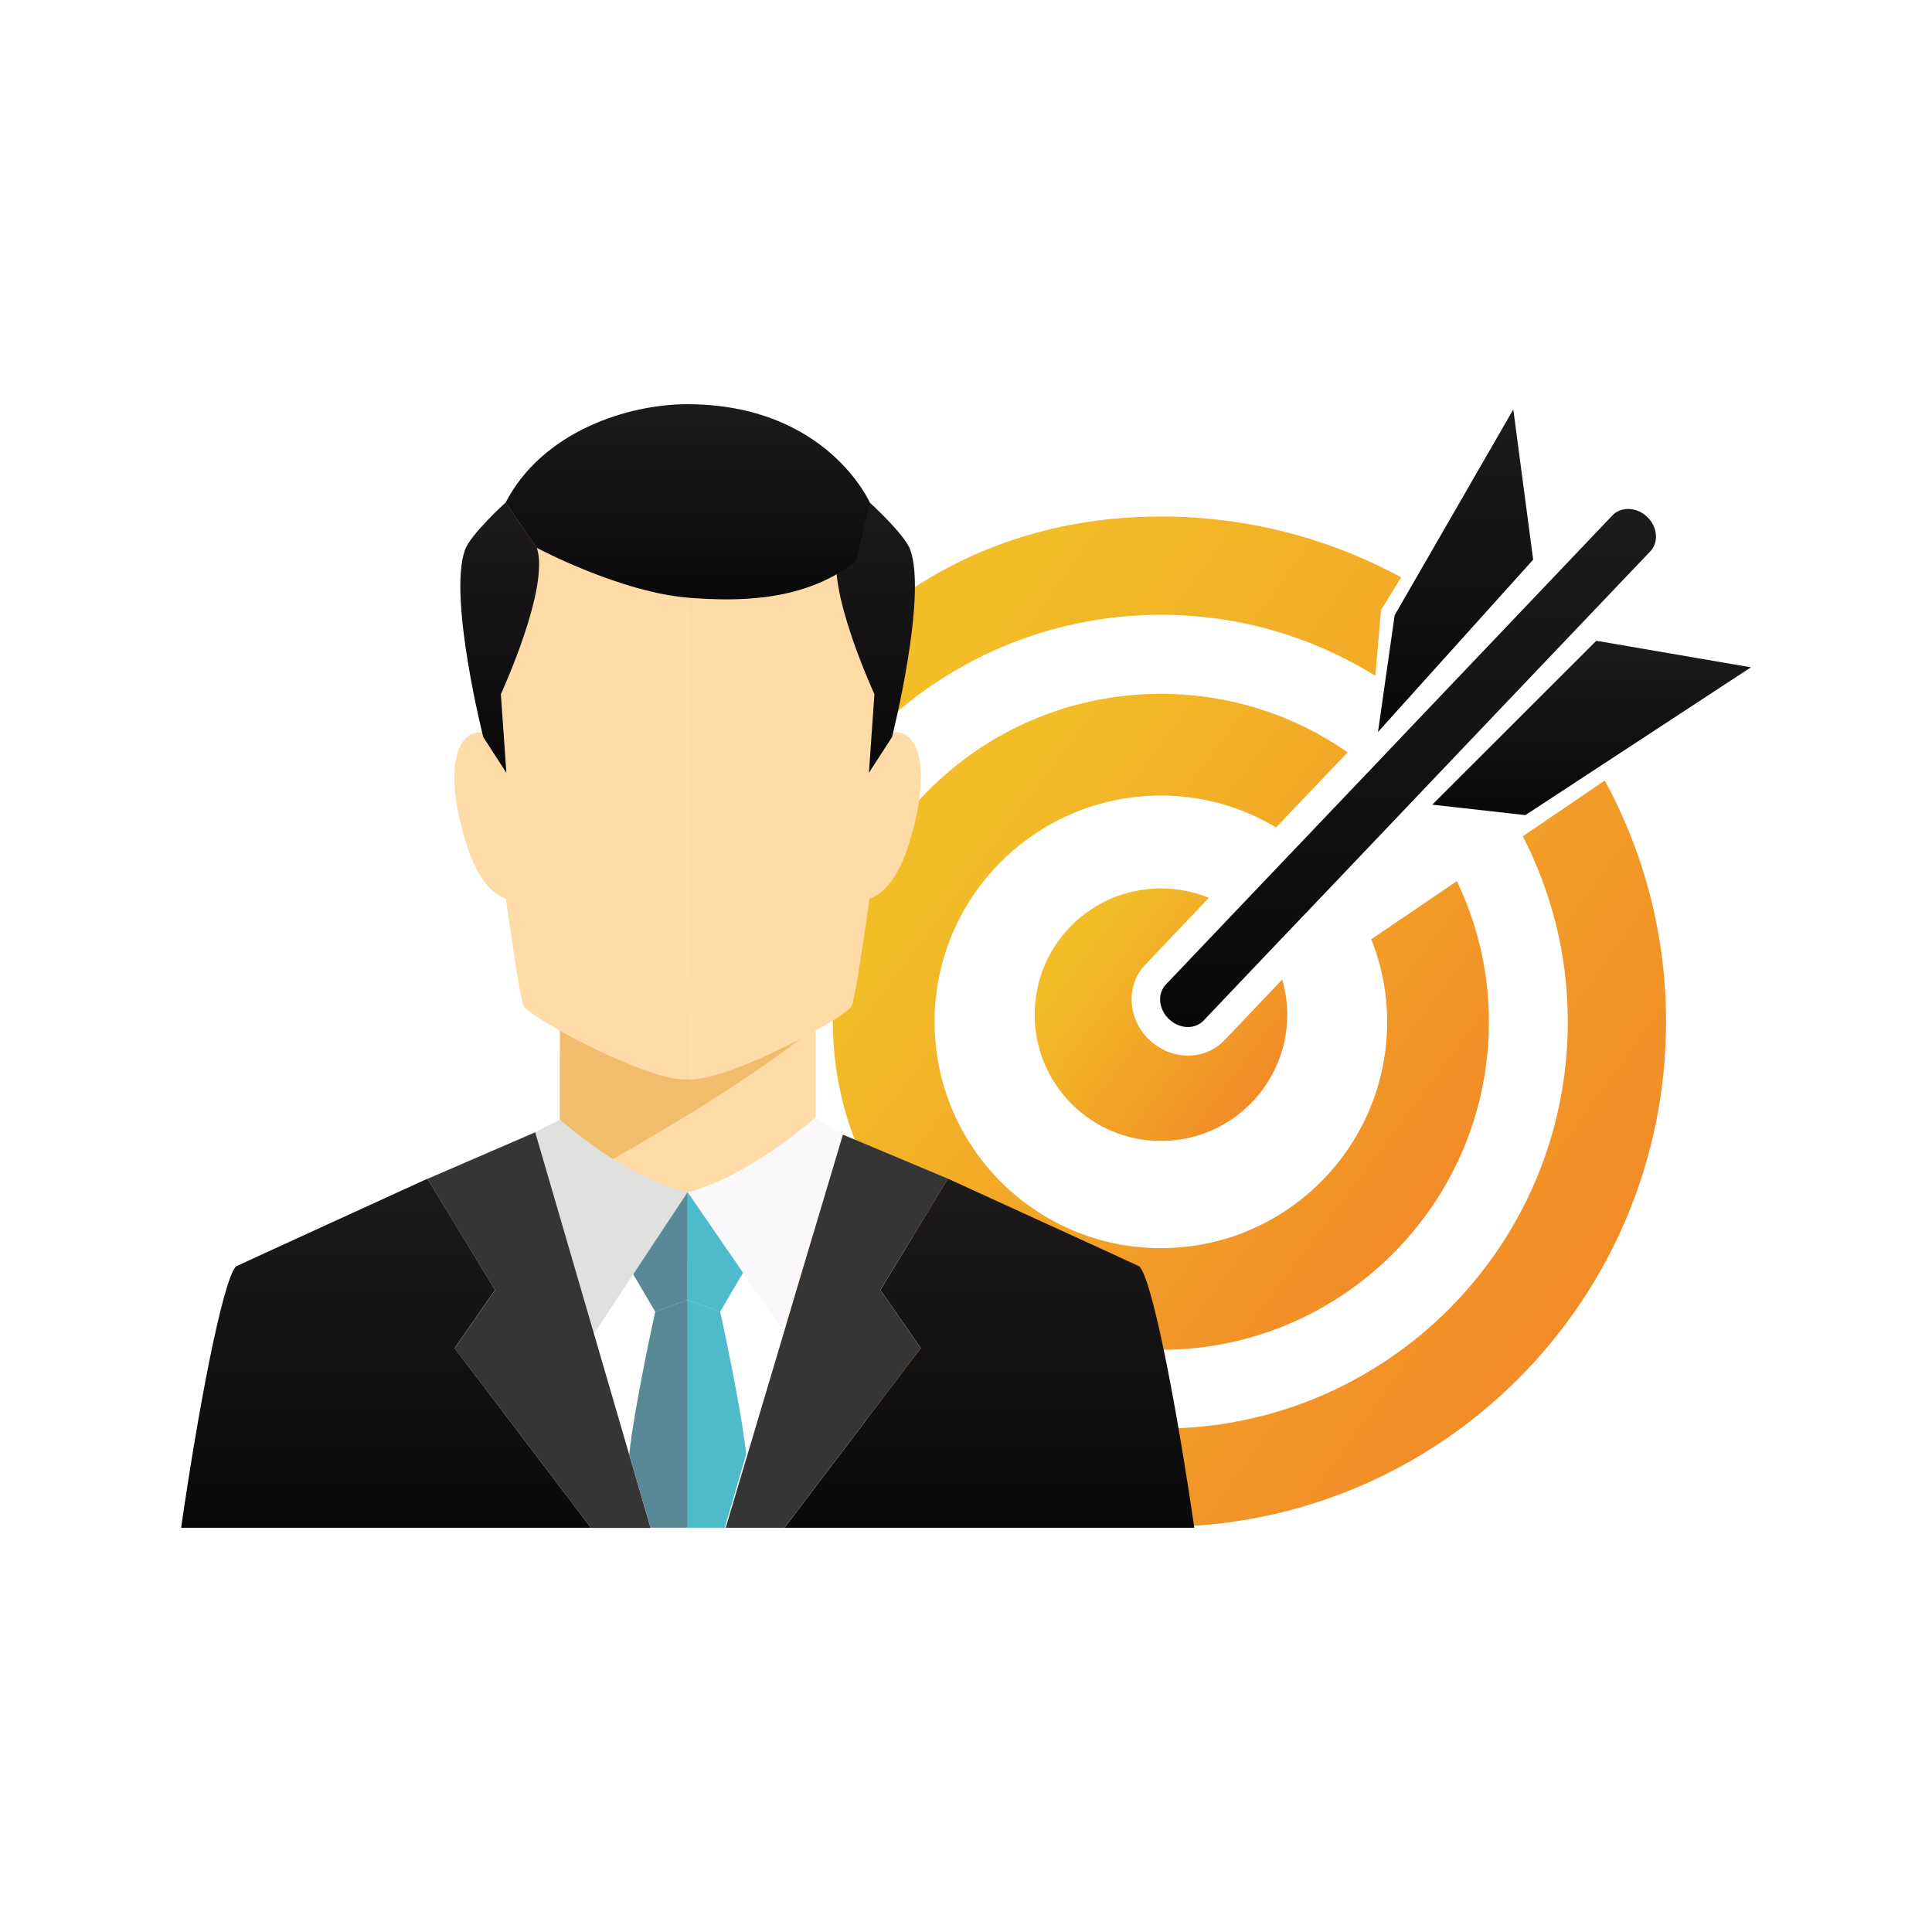 <svg width="32" height="32" viewBox="0 0 32 32" fill="none" xmlns="http://www.w3.org/2000/svg">
<path d="M20.023 14.871C19.777 14.771 19.51 14.715 19.229 14.715C18.073 14.715 17.137 15.65 17.137 16.806C17.137 17.961 18.073 18.898 19.229 18.898C20.384 18.898 21.321 17.961 21.321 16.806C21.321 16.604 21.291 16.41 21.237 16.224L20.281 17.229C20.125 17.393 19.91 17.484 19.677 17.484C19.441 17.484 19.213 17.39 19.035 17.222C18.856 17.052 18.748 16.814 18.743 16.574C18.738 16.349 18.817 16.138 18.968 15.979L20.023 14.871Z" fill="url(#paint0_linear_7846_10205)"/>
<path d="M22.976 16.924C22.976 18.995 21.298 20.673 19.228 20.673C17.158 20.673 15.48 18.995 15.48 16.924C15.48 14.855 17.158 13.177 19.228 13.177C19.926 13.177 20.578 13.371 21.136 13.704L22.322 12.46C21.443 11.85 20.378 11.492 19.228 11.492C16.227 11.492 13.795 13.924 13.795 16.924C13.795 19.926 16.227 22.358 19.228 22.358C22.229 22.358 24.661 19.925 24.661 16.924C24.661 16.089 24.468 15.301 24.131 14.594L22.713 15.557C22.881 15.982 22.976 16.442 22.976 16.924Z" fill="url(#paint1_linear_7846_10205)"/>
<path d="M27.282 8.561C27.191 8.473 27.076 8.43 26.967 8.43C26.869 8.43 26.775 8.465 26.707 8.536L24.725 10.619L23.602 11.798L22.701 12.746L21.533 13.972L20.448 15.111L19.31 16.307C19.166 16.459 19.188 16.715 19.362 16.88C19.453 16.966 19.567 17.011 19.676 17.011C19.773 17.011 19.867 16.975 19.936 16.903L21.031 15.751L22.149 14.579L23.318 13.35L24.223 12.399L25.346 11.219L27.334 9.132C27.477 8.981 27.455 8.725 27.282 8.561Z" fill="url(#paint2_linear_7846_10205)"/>
<path d="M23.1 10.19L25.065 6.781L25.394 9.27L22.824 12.124L23.1 10.19Z" fill="url(#paint3_linear_7846_10205)"/>
<path d="M26.58 12.928L25.223 13.851C25.696 14.773 25.968 15.814 25.968 16.921C25.968 20.644 22.951 23.662 19.229 23.662C15.506 23.662 12.488 20.644 12.488 16.921C12.488 13.2 15.506 10.183 19.229 10.183C20.532 10.183 21.749 10.553 22.78 11.194L22.869 10.162L22.873 10.104L22.904 10.055L23.207 9.562C22.024 8.92 20.669 8.555 19.229 8.555C14.607 8.555 11.59 12.302 11.59 16.922C11.59 21.544 14.607 25.29 19.229 25.29C23.85 25.29 27.595 21.544 27.595 16.922C27.595 15.475 27.227 14.115 26.58 12.928Z" fill="url(#paint4_linear_7846_10205)"/>
<path d="M26.44 10.613L29.001 11.053L25.265 13.501L23.723 13.328L26.44 10.613Z" fill="url(#paint5_linear_7846_10205)"/>
<path d="M11.39 16.195L9.271 15.133V19.936C9.271 19.936 10.091 20.918 11.39 20.918C12.925 20.918 13.509 20.013 13.509 20.013V15.841L11.39 16.195Z" fill="#FFDBA8"/>
<path d="M13.509 17C13.509 17 12.497 17.933 9.271 19.687L9.278 16.547L13.509 17Z" fill="#F0BD6D"/>
<path d="M11.389 19.746V21.532L10.852 21.725L10.08 20.412C10.08 20.412 10.806 19.794 11.389 19.746Z" fill="#598997"/>
<path d="M9.273 18.543L8.865 18.751L9.838 22.089L11.389 19.746C11.389 19.746 10.519 19.614 9.273 18.543Z" fill="#DFE1DE"/>
<path d="M8.069 12.595C8.069 12.595 8.57 16.479 8.675 16.667C8.779 16.855 10.739 17.925 11.389 17.878V8.483C11.389 8.483 7.282 6.776 8.069 12.595Z" fill="#FFDBA8"/>
<path d="M14.711 12.596C14.711 12.596 14.21 16.48 14.105 16.668C14.001 16.856 12.041 17.926 11.391 17.878V8.484C11.391 8.484 15.254 7.668 14.711 12.596Z" fill="#FFDBA8"/>
<path d="M14.125 14.898C14.125 14.898 14.7 15.112 15.054 13.98C15.461 12.678 15.18 12.093 14.811 12.131C14.686 12.143 14.584 12.168 14.501 12.215C14.254 12.358 14.183 12.63 14.183 12.63L14.125 14.898Z" fill="#FFDBA8"/>
<path d="M8.654 14.898C8.654 14.898 8.08 15.112 7.725 13.98C7.319 12.678 7.6 12.093 7.969 12.131C8.094 12.143 8.196 12.168 8.279 12.215C8.526 12.358 8.596 12.63 8.596 12.63L8.654 14.898Z" fill="#FFDBA8"/>
<path d="M7.703 9.104C7.418 9.884 8.004 12.208 8.004 12.208L8.387 12.8L8.296 11.497C8.296 11.497 9.114 9.726 8.891 9.071L8.373 8.324C8.373 8.324 7.795 8.85 7.703 9.104Z" fill="url(#paint6_linear_7846_10205)"/>
<path d="M15.076 9.104C15.361 9.884 14.775 12.208 14.775 12.208L14.392 12.8L14.483 11.497C14.483 11.497 13.665 9.726 13.888 9.071L14.406 8.324C14.406 8.324 14.984 8.85 15.076 9.104Z" fill="url(#paint7_linear_7846_10205)"/>
<path d="M11.39 6.695C10.406 6.693 8.985 7.142 8.373 8.327L8.891 9.074C8.891 9.074 10.28 9.817 11.428 9.902C12.147 9.955 13.3 9.991 14.175 9.297L14.408 8.327C14.408 8.327 13.698 6.7 11.39 6.695Z" fill="url(#paint8_linear_7846_10205)"/>
<path d="M11.391 19.746V21.532L11.928 21.725L12.7 20.412C12.7 20.412 11.974 19.794 11.391 19.746Z" fill="#4DBBC9"/>
<path d="M13.508 18.508L13.96 18.793L12.984 22.065L11.389 19.746C11.389 19.746 12.261 19.579 13.508 18.508Z" fill="#FAF8FA"/>
<path d="M7.53 22.33L7.976 21.687L8.2 21.366L7.388 20.03L7.085 19.533L7.08 19.523C7.08 19.523 3.913 20.97 3.908 20.976C3.682 21.222 3.273 23.407 3 25.305H9.788L7.53 22.33Z" fill="url(#paint9_linear_7846_10205)"/>
<path d="M15.251 22.33L12.992 25.305H19.781C19.507 23.407 19.098 21.222 18.873 20.976C18.868 20.97 15.701 19.523 15.701 19.523L14.582 21.366L15.251 22.33Z" fill="url(#paint10_linear_7846_10205)"/>
<path d="M11.39 25.304V21.531L10.853 21.724C10.853 21.724 10.507 23.289 10.422 24.088L10.776 25.304H11.39V25.304Z" fill="#598997"/>
<path d="M12.005 25.304L12.359 24.088C12.274 23.289 11.928 21.724 11.928 21.724L11.391 21.531V25.304H12.005V25.304Z" fill="#4DBBC9"/>
<path d="M8.2 21.368L7.976 21.69L7.53 22.332L9.789 25.307H10.775L10.421 24.091L9.226 19.991L8.865 18.754L7.08 19.526L7.388 20.033L8.2 21.368Z" fill="#353535"/>
<path d="M15.25 22.33L14.581 21.365L15.701 19.523L13.961 18.793L13.605 19.986L12.468 23.8L12.02 25.305H12.991L15.25 22.33Z" fill="#353535"/>
<defs>
<linearGradient id="paint0_linear_7846_10205" x1="17.707" y1="16.011" x2="20.768" y2="18.31" gradientUnits="userSpaceOnUse">
<stop stop-color="#F2BD27"/>
<stop offset="1" stop-color="#F28B27"/>
</linearGradient>
<linearGradient id="paint1_linear_7846_10205" x1="15.276" y1="14.86" x2="23.227" y2="20.828" gradientUnits="userSpaceOnUse">
<stop stop-color="#F2BD27"/>
<stop offset="1" stop-color="#F28B27"/>
</linearGradient>
<linearGradient id="paint2_linear_7846_10205" x1="23.322" y1="8.43" x2="23.322" y2="17.011" gradientUnits="userSpaceOnUse">
<stop stop-color="#1D1A1C"/>
<stop offset="1" stop-color="#0A090A"/>
</linearGradient>
<linearGradient id="paint3_linear_7846_10205" x1="24.109" y1="6.781" x2="24.109" y2="12.124" gradientUnits="userSpaceOnUse">
<stop stop-color="#1D1A1C"/>
<stop offset="1" stop-color="#0A090A"/>
</linearGradient>
<linearGradient id="paint4_linear_7846_10205" x1="13.771" y1="13.741" x2="25.855" y2="22.416" gradientUnits="userSpaceOnUse">
<stop stop-color="#F2BD27"/>
<stop offset="1" stop-color="#F28B27"/>
</linearGradient>
<linearGradient id="paint5_linear_7846_10205" x1="26.362" y1="10.613" x2="26.362" y2="13.501" gradientUnits="userSpaceOnUse">
<stop stop-color="#1D1A1C"/>
<stop offset="1" stop-color="#0A090A"/>
</linearGradient>
<linearGradient id="paint6_linear_7846_10205" x1="8.277" y1="8.324" x2="8.277" y2="12.8" gradientUnits="userSpaceOnUse">
<stop stop-color="#1D1A1C"/>
<stop offset="1" stop-color="#0A090A"/>
</linearGradient>
<linearGradient id="paint7_linear_7846_10205" x1="14.502" y1="8.324" x2="14.502" y2="12.8" gradientUnits="userSpaceOnUse">
<stop stop-color="#1D1A1C"/>
<stop offset="1" stop-color="#0A090A"/>
</linearGradient>
<linearGradient id="paint8_linear_7846_10205" x1="11.39" y1="6.695" x2="11.39" y2="9.928" gradientUnits="userSpaceOnUse">
<stop stop-color="#1D1A1C"/>
<stop offset="1" stop-color="#0A090A"/>
</linearGradient>
<linearGradient id="paint9_linear_7846_10205" x1="6.394" y1="19.523" x2="6.394" y2="25.305" gradientUnits="userSpaceOnUse">
<stop stop-color="#1D1A1C"/>
<stop offset="1" stop-color="#0A090A"/>
</linearGradient>
<linearGradient id="paint10_linear_7846_10205" x1="16.387" y1="19.523" x2="16.387" y2="25.305" gradientUnits="userSpaceOnUse">
<stop stop-color="#1D1A1C"/>
<stop offset="1" stop-color="#0A090A"/>
</linearGradient>
</defs>
</svg>
